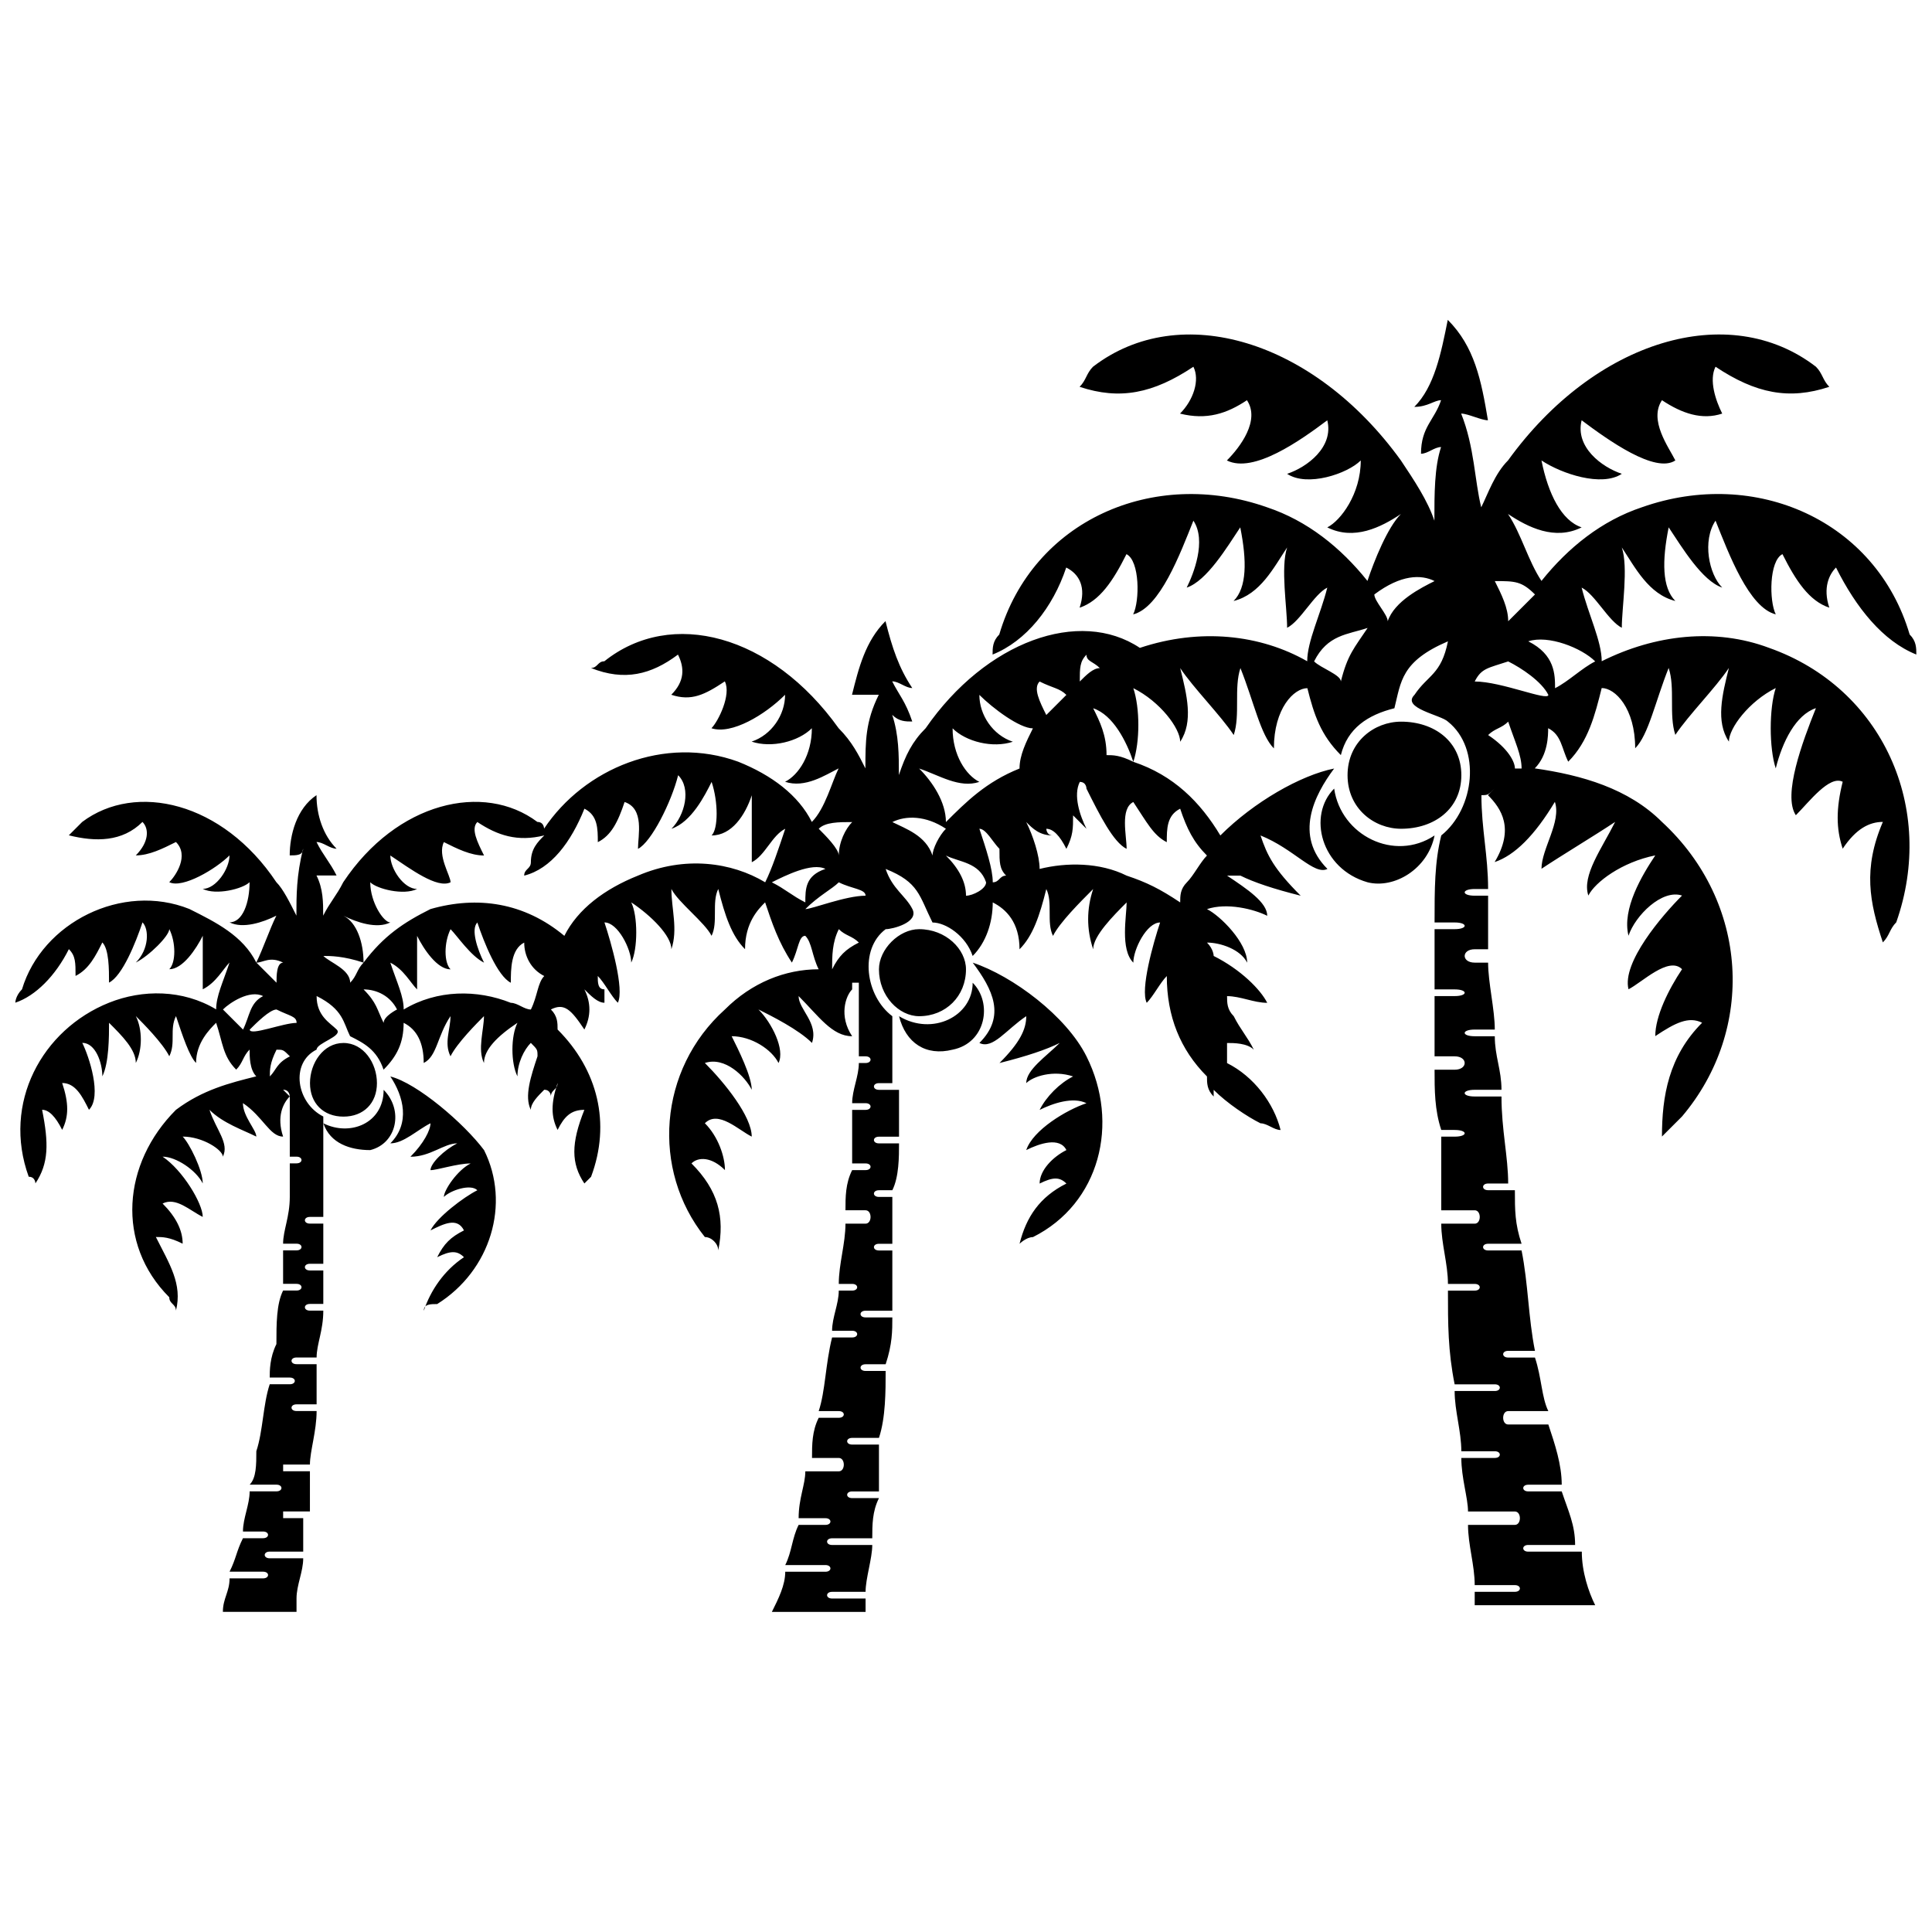 <?xml version="1.0" encoding="UTF-8"?>
<!-- Uploaded to: SVG Repo, www.svgrepo.com, Generator: SVG Repo Mixer Tools -->
<svg width="800px" height="800px" version="1.1" viewBox="144 144 512 512" xmlns="http://www.w3.org/2000/svg">
 <defs>
  <clipPath id="a">
   <path d="m148.09 228h503.81v344h-503.81z"/>
  </clipPath>
 </defs>
 <g clip-path="url(#a)">
  <path d="m536.59 354.76c0 8.871 1.773 15.965 1.773 24.836h-3.547c-3.547 0-3.547 1.773 0 1.773h3.547v14.191h-3.547c-3.547 0-3.547 3.547 0 3.547h3.547c0 5.32 1.773 12.418 1.773 17.738h-5.32c-3.547 0-3.547 1.773 0 1.773h5.32c0 5.32 1.773 8.871 1.773 14.191h-7.098c-3.547 0-3.547 1.773 0 1.773h7.098c0 8.871 1.773 15.965 1.773 23.062h-5.32c-1.773 0-1.773 1.773 0 1.773h7.098c0 5.32 0 8.871 1.773 14.191h-8.871c-1.773 0-1.773 1.773 0 1.773h8.871c1.773 8.871 1.773 17.738 3.547 26.609h-7.098c-1.773 0-1.773 1.773 0 1.773h7.098c1.773 5.32 1.773 10.645 3.547 14.191h-10.645c-1.773 0-1.773 3.547 0 3.547h10.645c1.773 5.32 3.547 10.645 3.547 15.965h-8.871c-1.773 0-1.773 1.773 0 1.773h8.871c1.773 5.32 3.547 8.871 3.547 14.191h-12.418c-1.773 0-1.773 1.773 0 1.773h14.191c0 5.32 1.773 10.645 3.547 14.191h-31.93v-3.547h10.645c1.773 0 1.773-1.773 0-1.773h-10.645c0-5.32-1.773-10.645-1.773-15.965h12.418c1.773 0 1.773-3.547 0-3.547h-12.418c0-3.547-1.773-8.871-1.773-14.191h8.871c1.773 0 1.773-1.773 0-1.773h-8.871c0-5.32-1.773-10.645-1.773-15.965h10.645c1.773 0 1.773-1.773 0-1.773h-10.645c-1.773-8.871-1.773-15.965-1.773-24.836h7.098c1.773 0 1.773-1.773 0-1.773h-7.098c0-5.32-1.773-10.645-1.773-15.965h8.871c1.773 0 1.773-3.547 0-3.547h-8.871v-19.516h3.547c3.547 0 3.547-1.773 0-1.773h-3.547c-1.773-5.32-1.773-10.645-1.773-15.965h5.32c3.547 0 3.547-3.547 0-3.547h-5.32v-15.965h5.32c3.547 0 3.547-1.773 0-1.773h-5.32v-15.965h5.32c3.547 0 3.547-1.773 0-1.773h-5.32c0-8.871 0-15.965 1.773-23.062 8.871-7.098 10.645-23.062 1.773-30.156-1.773-1.773-12.418-3.547-8.871-7.098 3.547-5.32 7.098-5.32 8.871-14.191-12.418 5.32-12.418 10.645-14.191 17.738-7.098 1.773-12.418 5.32-14.191 12.418-5.32-5.32-7.098-10.645-8.871-17.738-3.547 0-8.871 5.32-8.871 15.965-3.547-3.547-5.32-12.418-8.871-21.289-1.773 5.32 0 12.418-1.773 17.738-3.547-5.32-10.645-12.418-14.191-17.738 1.773 7.098 3.547 14.191 0 19.516 0-3.547-5.32-10.645-12.418-14.191 1.773 5.32 1.773 14.191 0 19.516 10.645 3.547 17.738 10.645 23.062 19.516 8.871-8.871 21.289-15.965 30.156-17.738-5.32 7.098-10.645 17.738-1.773 26.609-3.547 1.773-8.871-5.32-17.738-8.871 1.773 5.32 3.547 8.871 10.645 15.965-7.098-1.773-12.418-3.547-15.965-5.32h-3.547c5.32 3.547 10.645 7.098 10.645 10.645-3.547-1.773-10.645-3.547-15.965-1.773 3.547 1.773 10.645 8.871 10.645 14.191-1.773-3.547-7.098-5.32-10.645-5.32 1.773 1.773 1.773 3.547 1.773 3.547 7.098 3.547 12.418 8.871 14.191 12.418-3.547 0-7.098-1.773-10.645-1.773 0 1.773 0 3.547 1.773 5.32 1.773 3.547 3.547 5.32 5.32 8.871-1.773-1.773-5.32-1.773-7.098-1.773v5.32c7.098 3.547 12.418 10.645 14.191 17.738-1.773 0-3.547-1.773-5.32-1.773-3.547-1.773-8.871-5.32-12.418-8.871v1.773c-1.773-1.773-1.773-3.547-1.773-5.32-7.098-7.098-10.645-15.965-10.645-26.609-1.773 1.773-3.547 5.32-5.32 7.098-1.773-3.547 1.773-15.965 3.547-21.289-3.547 0-7.098 7.098-7.098 10.645-3.547-3.547-1.773-12.418-1.773-15.965-3.547 3.547-8.871 8.871-8.871 12.418-1.773-5.32-1.773-10.645 0-15.965-3.547 3.547-8.871 8.871-10.645 12.418-1.773-3.547 0-8.871-1.773-12.418-1.773 7.098-3.547 12.418-7.098 15.965 0-7.098-3.547-10.645-7.098-12.418 0 5.32-1.773 10.645-5.32 14.191-1.773-5.32-7.098-8.871-10.645-8.871-3.547-7.098-3.547-10.645-12.418-14.191 1.773 5.32 5.32 7.098 7.098 10.645 1.773 3.547-5.32 5.32-7.098 5.32-7.098 5.32-5.32 17.738 1.773 23.062v17.738h-3.547c-1.773 0-1.773 1.773 0 1.773h5.32v12.418h-5.32c-1.773 0-1.773 1.773 0 1.773h5.32c0 3.547 0 8.871-1.773 12.418h-3.547c-1.773 0-1.773 1.773 0 1.773h3.547v12.418h-3.547c-1.773 0-1.773 1.773 0 1.773h3.547v15.965h-7.098c-1.773 0-1.773 1.773 0 1.773h7.098c0 3.547 0 7.098-1.773 12.418h-5.32c-1.773 0-1.773 1.773 0 1.773h5.32c0 5.32 0 12.418-1.773 17.738h-7.098c-1.773 0-1.773 1.773 0 1.773h7.098v12.418h-7.098c-1.773 0-1.773 1.773 0 1.773h7.098c-1.773 3.547-1.773 7.098-1.773 10.645h-10.645c-1.773 0-1.773 1.773 0 1.773h10.645c0 3.547-1.773 8.871-1.773 12.418h-8.871c-1.773 0-1.773 1.773 0 1.773h8.871v3.547h-24.836c1.773-3.547 3.547-7.098 3.547-10.645h10.645c1.773 0 1.773-1.773 0-1.773h-10.645c1.773-3.547 1.773-7.098 3.547-10.645h7.098c1.773 0 1.773-1.773 0-1.773h-7.098c0-5.32 1.773-8.871 1.773-12.418h8.871c1.773 0 1.773-3.547 0-3.547h-7.098c0-3.547 0-7.098 1.773-10.645h5.32c1.773 0 1.773-1.773 0-1.773h-5.32c1.773-5.32 1.773-12.418 3.547-19.516h5.32c1.773 0 1.773-1.773 0-1.773h-5.32c0-3.547 1.773-7.098 1.773-10.645h3.547c1.773 0 1.773-1.773 0-1.773h-3.547c0-5.32 1.773-10.645 1.773-15.965h5.32c1.773 0 1.773-3.547 0-3.547h-5.32c0-3.547 0-7.098 1.773-10.645h3.547c1.773 0 1.773-1.773 0-1.773h-3.547v-14.191h3.547c1.773 0 1.773-1.773 0-1.773h-3.547c0-3.547 1.773-7.098 1.773-10.645h1.773c1.773 0 1.773-1.773 0-1.773h-1.773v-19.516h-1.773v1.773c-1.773 1.773-3.547 7.098 0 12.418-5.32 0-8.871-5.32-14.191-10.645 0 3.547 5.32 7.098 3.547 12.418-3.547-3.547-10.645-7.098-14.191-8.871 3.547 3.547 7.098 10.645 5.32 14.191-1.773-3.547-7.098-7.098-12.418-7.098 1.773 3.547 5.32 10.645 5.32 14.191-1.773-3.547-7.098-8.871-12.418-7.098 5.32 5.32 12.418 14.191 12.418 19.516-3.547-1.773-8.871-7.098-12.418-3.547 3.547 3.547 5.32 8.871 5.32 12.418-3.547-3.547-7.098-3.547-8.871-1.773 7.098 7.098 8.871 14.191 7.098 23.062 0-1.773-1.773-3.547-3.547-3.547-14.191-17.738-12.418-44.348 5.32-60.316 7.098-7.098 15.965-10.645 24.836-10.645-1.773-3.547-1.773-7.098-3.547-8.871-1.773 0-1.773 3.547-3.547 7.098-3.547-5.32-5.32-10.645-7.098-15.965-1.773 1.773-5.32 5.32-5.32 12.418-3.547-3.547-5.32-8.871-7.098-15.965-1.773 3.547 0 8.871-1.773 12.418-1.773-3.547-8.871-8.871-10.645-12.418 0 5.32 1.773 10.645 0 15.965 0-3.547-5.32-8.871-10.645-12.418 1.773 3.547 1.773 12.418 0 15.965 0-3.547-3.547-10.645-7.098-10.645 1.773 5.32 5.32 17.738 3.547 21.289-1.773-1.773-3.547-5.32-5.32-7.098 0 1.773 0 3.547 1.773 3.547v3.547c-1.773 0-3.547-1.773-5.32-3.547 1.773 3.547 1.773 7.098 0 10.645-3.547-5.32-5.32-7.098-8.871-5.32 1.773 1.773 1.773 3.547 1.773 5.32 10.645 10.645 14.191 24.836 8.871 39.027l-1.773 1.773c-3.547-5.32-3.547-10.645 0-19.516-3.547 0-5.32 1.773-7.098 5.32-1.773-3.547-1.773-7.098 0-12.418 0 1.773-1.773 1.773-1.773 3.547 0 0 0-1.773-1.773-1.773-1.773 1.773-3.547 3.547-3.547 5.32-1.773-3.547 0-8.871 1.773-14.191 0-1.773 0-1.773-1.773-3.547-1.773 1.773-3.547 5.32-3.547 8.871-1.773-3.547-1.773-10.645 0-14.191-5.32 3.547-8.871 7.098-8.871 10.645-1.773-3.547 0-8.871 0-12.418-1.773 1.773-7.098 7.098-8.871 10.645-1.773-3.547 0-7.098 0-10.645-3.547 5.32-3.547 10.645-7.098 12.418 0-5.32-1.773-8.871-5.32-10.645 0 5.32-1.773 8.871-5.32 12.418-1.773-5.32-5.32-7.098-8.871-8.871-1.773-3.547-1.773-7.098-8.871-10.645 0 5.32 3.547 7.098 5.32 8.871 1.773 1.773-5.32 3.547-5.32 5.32-7.098 3.547-5.32 14.191 1.773 17.738v15.965h-3.547c-1.773 0-1.773 0 0 0h3.547v10.645h-3.547c-1.773 0-1.773 1.773 0 1.773h3.547v10.645h-3.547c-1.773 0-1.773 1.773 0 1.773h3.547v8.871h-3.547c-1.773 0-1.773 1.773 0 1.773h3.547c0 5.32-1.773 8.871-1.773 12.418h-5.32c-1.773 0-1.773 1.773 0 1.773h5.32v10.645h-5.32c-1.773 0-1.773 1.773 0 1.773h5.32c0 5.32-1.773 10.645-1.773 14.191h-7.098v1.773h7.098v10.645h-7.098v1.773h5.32v8.871h-8.871c-1.773 0-1.773 1.773 0 1.773h8.871c0 3.547-1.773 7.098-1.773 10.645h-7.098c-1.773 0-1.773 0 0 0h7.098v3.547h-19.516c0-3.547 1.773-5.32 1.773-8.871h8.871c1.773 0 1.773-1.773 0-1.773h-8.871c1.773-3.547 1.773-5.32 3.547-8.871h5.32c1.773 0 1.773-1.773 0-1.773h-5.32c0-3.547 1.773-7.098 1.773-10.645h7.098c1.773 0 1.773-1.773 0-1.773h-7.098c1.773-1.773 1.773-5.32 1.773-8.871h5.32c1.773 0 1.773 0 0 0h-5.32c1.773-5.32 1.773-12.418 3.547-17.738h5.32c1.773 0 1.773-1.773 0-1.773h-5.32c0-1.773 0-5.32 1.773-8.871h3.547c1.773 0 1.773 0 0 0h-3.547c0-5.32 0-10.645 1.773-14.191h3.547c1.773 0 1.773-1.773 0-1.773h-3.547v-8.871h3.547c1.773 0 1.773-1.773 0-1.773h-3.547c0-3.547 1.773-7.098 1.773-12.418h1.773c1.773 0 1.773 0 0 0h-1.773v-8.871h1.773c1.773 0 1.773-1.773 0-1.773h-1.773v-15.965s0-1.773-1.773-1.773l1.773 1.773c-1.773 1.773-3.547 5.32-1.773 10.645-3.547 0-5.32-5.32-10.645-8.871 0 3.547 3.547 7.098 3.547 8.871-3.547-1.773-8.871-3.547-12.418-7.098 1.773 5.32 5.32 8.871 3.547 12.418 0-1.773-5.32-5.32-10.645-5.32 1.773 1.773 5.32 8.871 5.32 12.418-1.773-3.547-7.098-7.098-10.645-7.098 5.32 3.547 10.645 12.418 10.645 15.965-3.547-1.773-7.098-5.32-10.645-3.547 3.547 3.547 5.32 7.098 5.32 10.645-3.547-1.773-5.32-1.773-7.098-1.773 3.547 7.098 7.098 12.418 5.32 19.516 0-1.773-1.773-1.773-1.773-3.547-14.191-14.191-12.418-35.48 1.773-49.672 7.098-5.32 14.191-7.098 21.289-8.871-1.773-1.773-1.773-5.32-1.773-7.098-1.773 1.773-1.773 3.547-3.547 5.32-3.547-3.547-3.547-7.098-5.32-12.418-1.773 1.773-5.32 5.32-5.32 10.645-1.773-1.773-3.547-7.098-5.32-12.418-1.773 3.547 0 7.098-1.773 10.645-1.773-3.547-7.098-8.871-8.871-10.645 1.773 3.547 1.773 8.871 0 12.418 0-3.547-3.547-7.098-7.098-10.645 0 3.547 0 10.645-1.773 14.191 0-3.547-1.773-8.871-5.32-8.871 1.773 3.547 5.32 14.191 1.773 17.738-1.773-3.547-3.547-7.098-7.098-7.098 1.773 5.32 1.773 8.871 0 12.418-1.773-3.547-3.547-5.32-5.32-5.32 1.773 8.871 1.773 14.191-1.773 19.516 0 0 0-1.773-1.773-1.773-7.098-19.516 3.547-39.027 21.289-46.125 8.871-3.547 19.516-3.547 28.383 1.773 0-3.547 1.773-7.098 3.547-12.418-1.773 1.773-3.547 5.32-7.098 7.098v-14.191c-1.773 3.547-5.32 8.871-8.871 8.871 1.773-1.773 1.773-7.098 0-10.645 0 1.773-5.32 7.098-8.871 8.871 3.547-3.547 3.547-8.871 1.773-10.645-1.773 5.32-5.32 14.191-8.871 15.965 0-3.547 0-8.871-1.773-10.645-1.773 3.547-3.547 7.098-7.098 8.871 0-3.547 0-5.32-1.773-7.098-3.547 7.098-8.871 12.418-14.191 14.191 0 0 0-1.773 1.773-3.547 5.32-17.738 26.609-28.383 44.348-21.289 7.098 3.547 14.191 7.098 17.738 14.191 1.773-3.547 3.547-8.871 5.32-12.418-3.547 1.773-8.871 3.547-12.418 1.773 3.547 0 5.32-5.32 5.32-10.645-1.773 1.773-8.871 3.547-12.418 1.773 3.547 0 7.098-5.32 7.098-8.871-3.547 3.547-12.418 8.871-15.965 7.098 1.773-1.773 5.32-7.098 1.773-10.645-3.547 1.773-7.098 3.547-10.645 3.547 3.547-3.547 3.547-7.098 1.773-8.871-5.32 5.32-12.418 5.32-19.516 3.547 1.773-1.773 1.773-1.773 3.547-3.547 14.191-10.645 37.254-5.32 51.445 15.965 1.773 1.773 3.547 5.32 5.32 8.871 0-5.32 0-10.645 1.773-17.738 0 1.773-1.773 1.773-3.547 1.773 0-5.32 1.773-12.418 7.098-15.965 0 5.32 1.773 10.645 5.32 14.191-1.773 0-3.547-1.773-5.32-1.773 1.773 3.547 3.547 5.32 5.32 8.871h-5.32c1.773 3.547 1.773 7.098 1.773 10.645 1.773-3.547 3.547-5.32 5.32-8.871 14.191-21.289 37.254-26.609 51.445-15.965 1.773 0 1.773 1.773 1.773 1.773 10.645-15.965 31.93-24.836 51.445-17.738 8.871 3.547 15.965 8.871 19.516 15.965 3.547-3.547 5.32-10.645 7.098-14.191-3.547 1.773-8.871 5.32-14.191 3.547 3.547-1.773 7.098-7.098 7.098-14.191-3.547 3.547-10.645 5.32-15.965 3.547 5.32-1.773 8.871-7.098 8.871-12.418-5.32 5.32-14.191 10.645-19.516 8.871 1.773-1.773 5.32-8.871 3.547-12.418-5.32 3.547-8.871 5.32-14.191 3.547 3.547-3.547 3.547-7.098 1.773-10.645-7.098 5.32-14.191 7.098-23.062 3.547 1.773 0 1.773-1.773 3.547-1.773 17.738-14.191 44.348-7.098 62.09 17.738 3.547 3.547 5.32 7.098 7.098 10.645 0-7.098 0-12.418 3.547-19.516h-7.098c1.773-7.098 3.547-14.191 8.871-19.516 1.773 7.098 3.547 12.418 7.098 17.738-1.773 0-3.547-1.773-5.32-1.773 1.773 3.547 3.547 5.32 5.32 10.645-1.773 0-3.547 0-5.32-1.773 1.773 5.32 1.773 10.645 1.773 15.965 1.773-5.32 3.547-8.871 7.098-12.418 15.965-23.062 40.801-31.93 56.766-21.289 15.965-5.32 31.93-3.547 44.348 3.547 0-5.32 3.547-12.418 5.32-19.516-3.547 1.773-7.098 8.871-10.645 10.645 0-5.32-1.773-15.965 0-21.289-3.547 5.32-7.098 12.418-14.191 14.191 3.547-3.547 3.547-10.645 1.773-19.516-3.547 5.32-8.871 14.191-14.191 15.965 1.773-3.547 5.32-12.418 1.773-17.738-3.547 8.871-8.871 23.062-15.965 24.836 1.773-3.547 1.773-14.191-1.773-15.965-3.547 7.098-7.098 12.418-12.418 14.191 1.773-5.32 0-8.871-3.547-10.645-3.547 10.645-10.645 19.516-19.516 23.062 0-1.773 0-3.547 1.773-5.32 8.871-30.156 40.801-44.348 70.961-33.707 10.645 3.547 19.516 10.645 26.609 19.516 1.773-5.32 5.32-14.191 8.871-17.738-5.32 3.547-12.418 7.098-19.516 3.547 3.547-1.773 8.871-8.871 8.871-17.738-3.547 3.547-14.191 7.098-19.516 3.547 5.32-1.773 12.418-7.098 10.645-14.191-7.098 5.32-19.516 14.191-26.609 10.645 3.547-3.547 8.871-10.645 5.32-15.965-5.32 3.547-10.645 5.32-17.738 3.547 3.547-3.547 5.32-8.871 3.547-12.418-10.645 7.098-19.516 8.871-30.156 5.32 1.773-1.773 1.773-3.547 3.547-5.32 23.062-17.738 58.543-7.098 81.602 24.836 3.547 5.32 7.098 10.645 8.871 15.965 0-7.098 0-14.191 1.773-19.516-1.773 0-3.547 1.773-5.32 1.773 0-7.098 3.547-8.871 5.32-14.191-1.773 0-3.547 1.773-7.098 1.773 5.32-5.32 7.098-14.191 8.871-23.062 7.098 7.098 8.871 15.965 10.645 26.609-1.773 0-5.32-1.773-7.098-1.773 3.547 8.871 3.547 17.738 5.32 24.836 1.773-3.547 3.547-8.871 7.098-12.418 23.062-31.93 58.543-42.574 81.602-24.836 1.773 1.773 1.773 3.547 3.547 5.32-10.645 3.547-19.516 1.773-30.156-5.32-1.773 3.547 0 8.871 1.773 12.418-5.32 1.773-10.645 0-15.965-3.547-3.547 5.32 1.773 12.418 3.547 15.965-5.32 3.547-17.738-5.32-24.836-10.645-1.773 7.098 5.32 12.418 10.645 14.191-5.32 3.547-15.965 0-21.289-3.547 1.773 8.871 5.32 15.965 10.645 17.738-7.098 3.547-14.191 0-19.516-3.547 3.547 5.32 5.32 12.418 8.871 17.738 7.098-8.871 15.965-15.965 26.609-19.516 30.156-10.645 62.09 3.547 70.961 33.707 1.773 1.773 1.773 3.547 1.773 5.32-8.871-3.547-15.965-12.418-21.289-23.062-1.773 1.773-3.547 5.32-1.773 10.645-5.32-1.773-8.871-7.098-12.418-14.191-3.547 1.773-3.547 12.418-1.773 15.965-7.098-1.773-12.418-15.965-15.965-24.836-3.547 5.32-1.773 14.191 1.773 17.738-5.32-1.773-10.645-10.645-14.191-15.965-1.773 8.871-1.773 15.965 1.773 19.516-7.098-1.773-10.645-8.871-14.191-14.191 1.773 5.32 0 15.965 0 21.289-3.547-1.773-7.098-8.871-10.645-10.645 1.773 7.098 5.32 14.191 5.32 19.516 14.191-7.098 30.156-8.871 44.348-3.547 30.156 10.645 44.348 42.574 33.707 72.734-1.773 1.773-1.773 3.547-3.547 5.32-3.547-10.645-5.32-19.516 0-31.93-3.547 0-7.098 1.773-10.645 7.098-1.773-5.32-1.773-10.645 0-17.738-3.547-1.773-8.871 5.32-12.418 8.871-3.547-5.32 1.773-19.516 5.32-28.383-5.32 1.773-8.871 8.871-10.645 15.965-1.773-5.32-1.773-15.965 0-21.289-7.098 3.547-12.418 10.645-12.418 14.191-3.547-5.32-1.773-12.418 0-19.516-3.547 5.32-10.645 12.418-14.191 17.738-1.773-5.32 0-12.418-1.773-17.738-3.547 8.871-5.32 17.738-8.871 21.289 0-10.645-5.32-15.965-8.871-15.965-1.773 7.098-3.547 14.191-8.871 19.516-1.773-3.547-1.773-7.098-5.32-8.871 0 1.773 0 7.098-3.547 10.645 12.418 1.773 24.836 5.32 33.707 14.191 23.062 21.289 24.836 54.992 5.32 78.055-1.773 1.773-3.547 3.547-5.32 5.32 0-10.645 1.773-21.289 10.645-30.156-3.547-1.773-7.098 0-12.418 3.547 0-5.32 3.547-12.418 7.098-17.738-3.547-3.547-10.645 3.547-14.191 5.32-1.773-7.098 8.871-19.516 14.191-24.836-5.32-1.773-12.418 5.32-14.191 10.645-1.773-7.098 3.547-15.965 7.098-21.289-8.871 1.773-15.965 7.098-17.738 10.645-1.773-5.32 3.547-12.418 7.098-19.516-5.32 3.547-14.191 8.871-19.516 12.418 0-5.32 5.32-12.418 3.547-17.738-5.32 8.871-10.645 14.191-15.965 15.965 5.32-8.871 1.773-14.191-1.773-17.738l1.773-1.773c-1.773 1.773-1.773 1.773-3.547 1.773zm-92.246-8.871c-1.773-5.32-5.32-12.418-10.645-14.191 1.773 3.547 3.547 7.098 3.547 12.418 1.773 0 3.547 0 7.098 1.773zm-12.418 7.098s0-1.773-1.773-1.773c-1.773 3.547 0 8.871 1.773 12.418l-3.547-3.547c0 3.547 0 5.32-1.773 8.871-1.773-3.547-3.547-5.32-5.32-5.32 0 0 0 1.773 1.773 1.773-3.547 0-5.32-1.773-7.098-3.547 1.773 3.547 3.547 8.871 3.547 12.418 7.098-1.773 15.965-1.773 23.062 1.773 5.32 1.773 8.871 3.547 14.191 7.098 0-1.773 0-3.547 1.773-5.32 1.773-1.773 3.547-5.32 5.32-7.098-3.547-3.547-5.32-7.098-7.098-12.418-3.547 1.773-3.547 5.32-3.547 8.871-3.547-1.773-5.32-5.32-8.871-10.645-3.547 1.773-1.773 8.871-1.773 12.418-3.547-1.773-7.098-8.871-10.645-15.965zm-21.289 23.062c-1.773-1.773-1.773-3.547-1.773-7.098-1.773-1.773-3.547-5.32-5.32-5.32 1.773 5.32 3.547 10.645 3.547 14.191 1.773 0 1.773-1.773 3.547-1.773zm3.547-28.383c0-3.547 1.773-7.098 3.547-10.645-3.547 0-10.645-5.32-14.191-8.871 0 5.32 3.547 10.645 8.871 12.418-5.32 1.773-12.418 0-15.965-3.547 0 7.098 3.547 12.418 7.098 14.191-5.32 1.773-10.645-1.773-15.965-3.547 3.547 3.547 7.098 8.871 7.098 14.191 5.32-5.32 10.645-10.645 19.516-14.191zm7.098-14.191c1.773-1.773 3.547-3.547 5.32-5.32-1.773-1.773-3.547-1.773-7.098-3.547-1.773 1.773 0 5.32 1.773 8.871zm8.871-8.871c1.773-1.773 3.547-3.547 5.32-3.547-1.773-1.773-3.547-1.773-3.547-3.547-1.773 1.773-1.773 3.547-1.773 7.098zm-141.92 40.801c-1.773 1.773-3.547 3.547-3.547 7.098 0 1.773-1.773 1.773-1.773 3.547 7.098-1.773 12.418-8.871 15.965-17.738 3.547 1.773 3.547 5.32 3.547 8.871 3.547-1.773 5.32-5.32 7.098-10.645 5.32 1.773 3.547 8.871 3.547 12.418 3.547-1.773 8.871-12.418 10.645-19.516 3.547 3.547 1.773 10.645-1.773 14.191 5.32-1.773 8.871-8.871 10.645-12.418 1.773 5.32 1.773 12.418 0 14.191 5.32 0 8.871-5.32 10.645-10.645v17.738c3.547-1.773 5.32-7.098 8.871-8.871-1.773 5.32-3.547 10.645-5.32 14.191-8.871-5.32-21.289-7.098-33.707-1.773-8.871 3.547-15.965 8.871-19.516 15.965-10.645-8.871-23.062-10.645-35.48-7.098-7.098 3.547-12.418 7.098-17.738 14.191 0-5.32-1.773-10.645-5.32-12.418 3.547 1.773 8.871 3.547 12.418 1.773-1.773 0-5.32-5.32-5.32-10.645 1.773 1.773 8.871 3.547 12.418 1.773-3.547 0-7.098-5.32-7.098-8.871 5.32 3.547 12.418 8.871 15.965 7.098 0-1.773-3.547-7.098-1.773-10.645 3.547 1.773 7.098 3.547 10.645 3.547-1.773-3.547-3.547-7.098-1.773-8.871 5.32 3.547 10.645 5.32 17.738 3.547zm0 37.254c-1.773 1.773-1.773 5.32-3.547 8.871-1.773 0-3.547-1.773-5.32-1.773-8.871-3.547-19.516-3.547-28.383 1.773 0-3.547-1.773-7.098-3.547-12.418 3.547 1.773 5.32 5.32 7.098 7.098v-14.191c1.773 3.547 5.32 8.871 8.871 8.871-1.773-1.773-1.773-7.098 0-10.645 1.773 1.773 5.32 7.098 8.871 8.871-1.773-3.547-3.547-8.871-1.773-10.645 1.773 5.32 5.32 14.191 8.871 15.965 0-3.547 0-8.871 3.547-10.645 0 3.547 1.773 7.098 5.32 8.871zm113.54-3.547c10.645 3.547 24.836 14.191 30.156 24.836 8.871 17.738 3.547 39.027-14.191 47.898-1.773 0-3.547 1.773-3.547 1.773 1.773-7.098 5.32-12.418 12.418-15.965-1.773-1.773-3.547-1.773-7.098 0 0-3.547 3.547-7.098 7.098-8.871-1.773-3.547-7.098-1.773-10.645 0 1.773-5.32 10.645-10.645 15.965-12.418-3.547-1.773-8.871 0-12.418 1.773 1.773-3.547 5.32-7.098 8.871-8.871-5.32-1.773-10.645 0-12.418 1.773 0-3.547 5.32-7.098 8.871-10.645-3.547 1.773-8.871 3.547-15.965 5.32 5.32-5.32 7.098-8.871 7.098-12.418-5.32 3.547-8.871 8.871-12.418 7.098 7.098-7.098 3.547-14.191-1.773-21.289zm-37.254 1.773c0-3.547 0-7.098 1.773-10.645 1.773 1.773 3.547 1.773 5.32 3.547-3.547 1.773-5.32 3.547-7.098 7.098zm17.738 12.418c1.773 7.098 7.098 10.645 14.191 8.871 8.871-1.773 10.645-12.418 5.32-17.738 0 8.871-10.645 14.191-19.516 8.871zm5.32-23.062c-5.32 0-10.645 5.32-10.645 10.645 0 7.098 5.32 12.418 10.645 12.418 7.098 0 12.418-5.32 12.418-12.418 0-5.32-5.32-10.645-12.418-10.645zm-26.609-26.609c1.773 1.773 5.32 5.32 5.32 7.098 0-3.547 1.773-7.098 3.547-8.871-3.547 0-7.098 0-8.871 1.773zm-12.418 14.191c3.547 1.773 5.32 3.547 8.871 5.32 0-3.547 0-7.098 5.32-8.871-3.547-1.773-10.645 1.773-14.191 3.547zm8.871 7.098c1.773 0 10.645-3.547 15.965-3.547 0-1.773-3.547-1.773-7.098-3.547-1.773 1.773-5.32 3.547-8.871 7.098zm33.707-14.191c-1.773-5.32-7.098-7.098-10.645-8.871 3.547-1.773 8.871-1.773 14.191 1.773-1.773 1.773-3.547 5.32-3.547 7.098zm8.871 10.645c0-3.547-1.773-7.098-5.32-10.645 3.547 1.773 8.871 1.773 10.645 7.098 0 1.773-3.547 3.547-5.32 3.547zm-152.56 47.898c7.098 1.773 19.516 12.418 24.836 19.516 7.098 14.191 1.773 31.93-12.418 40.801-1.773 0-3.547 0-3.547 1.773 1.773-5.32 5.32-10.645 10.645-14.191-1.773-1.773-3.547-1.773-7.098 0 1.773-3.547 3.547-5.32 7.098-7.098-1.773-3.547-5.32-1.773-8.871 0 1.773-3.547 8.871-8.871 12.418-10.645-1.773-1.773-7.098 0-8.871 1.773 0-1.773 3.547-7.098 7.098-8.871-3.547 0-8.871 1.773-10.645 1.773 0-1.773 3.547-5.32 7.098-7.098-3.547 0-7.098 3.547-12.418 3.547 3.547-3.547 5.32-7.098 5.32-8.871-3.547 1.773-7.098 5.32-10.645 5.32 5.32-5.32 3.547-12.418 0-17.738zm-31.93 0c0-1.773 0-3.547 1.773-7.098 1.773 0 1.773 0 3.547 1.773-3.547 1.773-3.547 3.547-5.32 5.32zm14.191 12.418c1.773 5.32 7.098 7.098 12.418 7.098 7.098-1.773 8.871-10.645 3.547-15.965 0 8.871-8.871 12.418-15.965 8.871zm5.32-21.289c-5.32 0-8.871 5.32-8.871 10.645 0 5.32 3.547 8.871 8.871 8.871 5.32 0 8.871-3.547 8.871-8.871 0-5.32-3.547-10.645-8.871-10.645zm-23.062-21.289 5.32 5.32c0-1.773 0-5.32 1.773-5.32-3.547-1.773-5.32 0-7.098 0zm-8.871 12.418c1.773 1.773 3.547 3.547 5.32 5.32 1.773-3.547 1.773-7.098 5.32-8.871-3.547-1.773-8.871 1.773-10.645 3.547zm7.098 5.32c0 1.773 8.871-1.773 12.418-1.773 0-1.773-1.773-1.773-5.32-3.547-1.773 0-5.32 3.547-7.098 5.32zm26.609-12.418c0-3.547-5.32-5.32-7.098-7.098 1.773 0 5.32 0 10.645 1.773-1.773 1.773-1.773 3.547-3.547 5.32zm8.871 10.645c-1.773-3.547-1.773-5.32-5.32-8.871 3.547 0 7.098 1.773 8.871 5.32 0 0-3.547 1.773-3.547 3.547zm299.8-67.41h1.773c0-3.547-1.773-7.098-3.547-12.418-1.773 1.773-3.547 1.773-5.32 3.547 5.32 3.547 7.098 7.098 7.098 8.871zm-21.289 17.738c-1.773 8.871-10.645 14.191-17.738 12.418-12.418-3.547-15.965-17.738-8.871-24.836 1.773 12.418 15.965 19.516 26.609 12.418zm-8.871-30.156c8.871 0 15.965 5.32 15.965 14.191s-7.098 14.191-15.965 14.191c-7.098 0-14.191-5.32-14.191-14.191s7.098-14.191 14.191-14.191zm35.48-33.707-7.098 7.098c0-3.547-1.773-7.098-3.547-10.645 5.32 0 7.098 0 10.645 3.547zm15.965 17.738c-3.547 1.773-7.098 5.32-10.645 7.098 0-3.547 0-8.871-7.098-12.418 5.32-1.773 14.191 1.773 17.738 5.32zm-12.418 8.871c0 1.773-12.418-3.547-19.516-3.547 1.773-3.547 3.547-3.547 8.871-5.32 3.547 1.773 8.871 5.32 10.645 8.871zm-42.574-19.516c1.773-5.32 8.871-8.871 12.418-10.645-3.547-1.773-8.871-1.773-15.965 3.547 0 1.773 3.547 5.32 3.547 7.098zm-12.418 15.965c1.773-7.098 3.547-8.871 7.098-14.191-5.32 1.773-10.645 1.773-14.191 8.871 1.773 1.773 7.098 3.547 7.098 5.32z" fill-rule="evenodd"/>
 </g>
</svg>